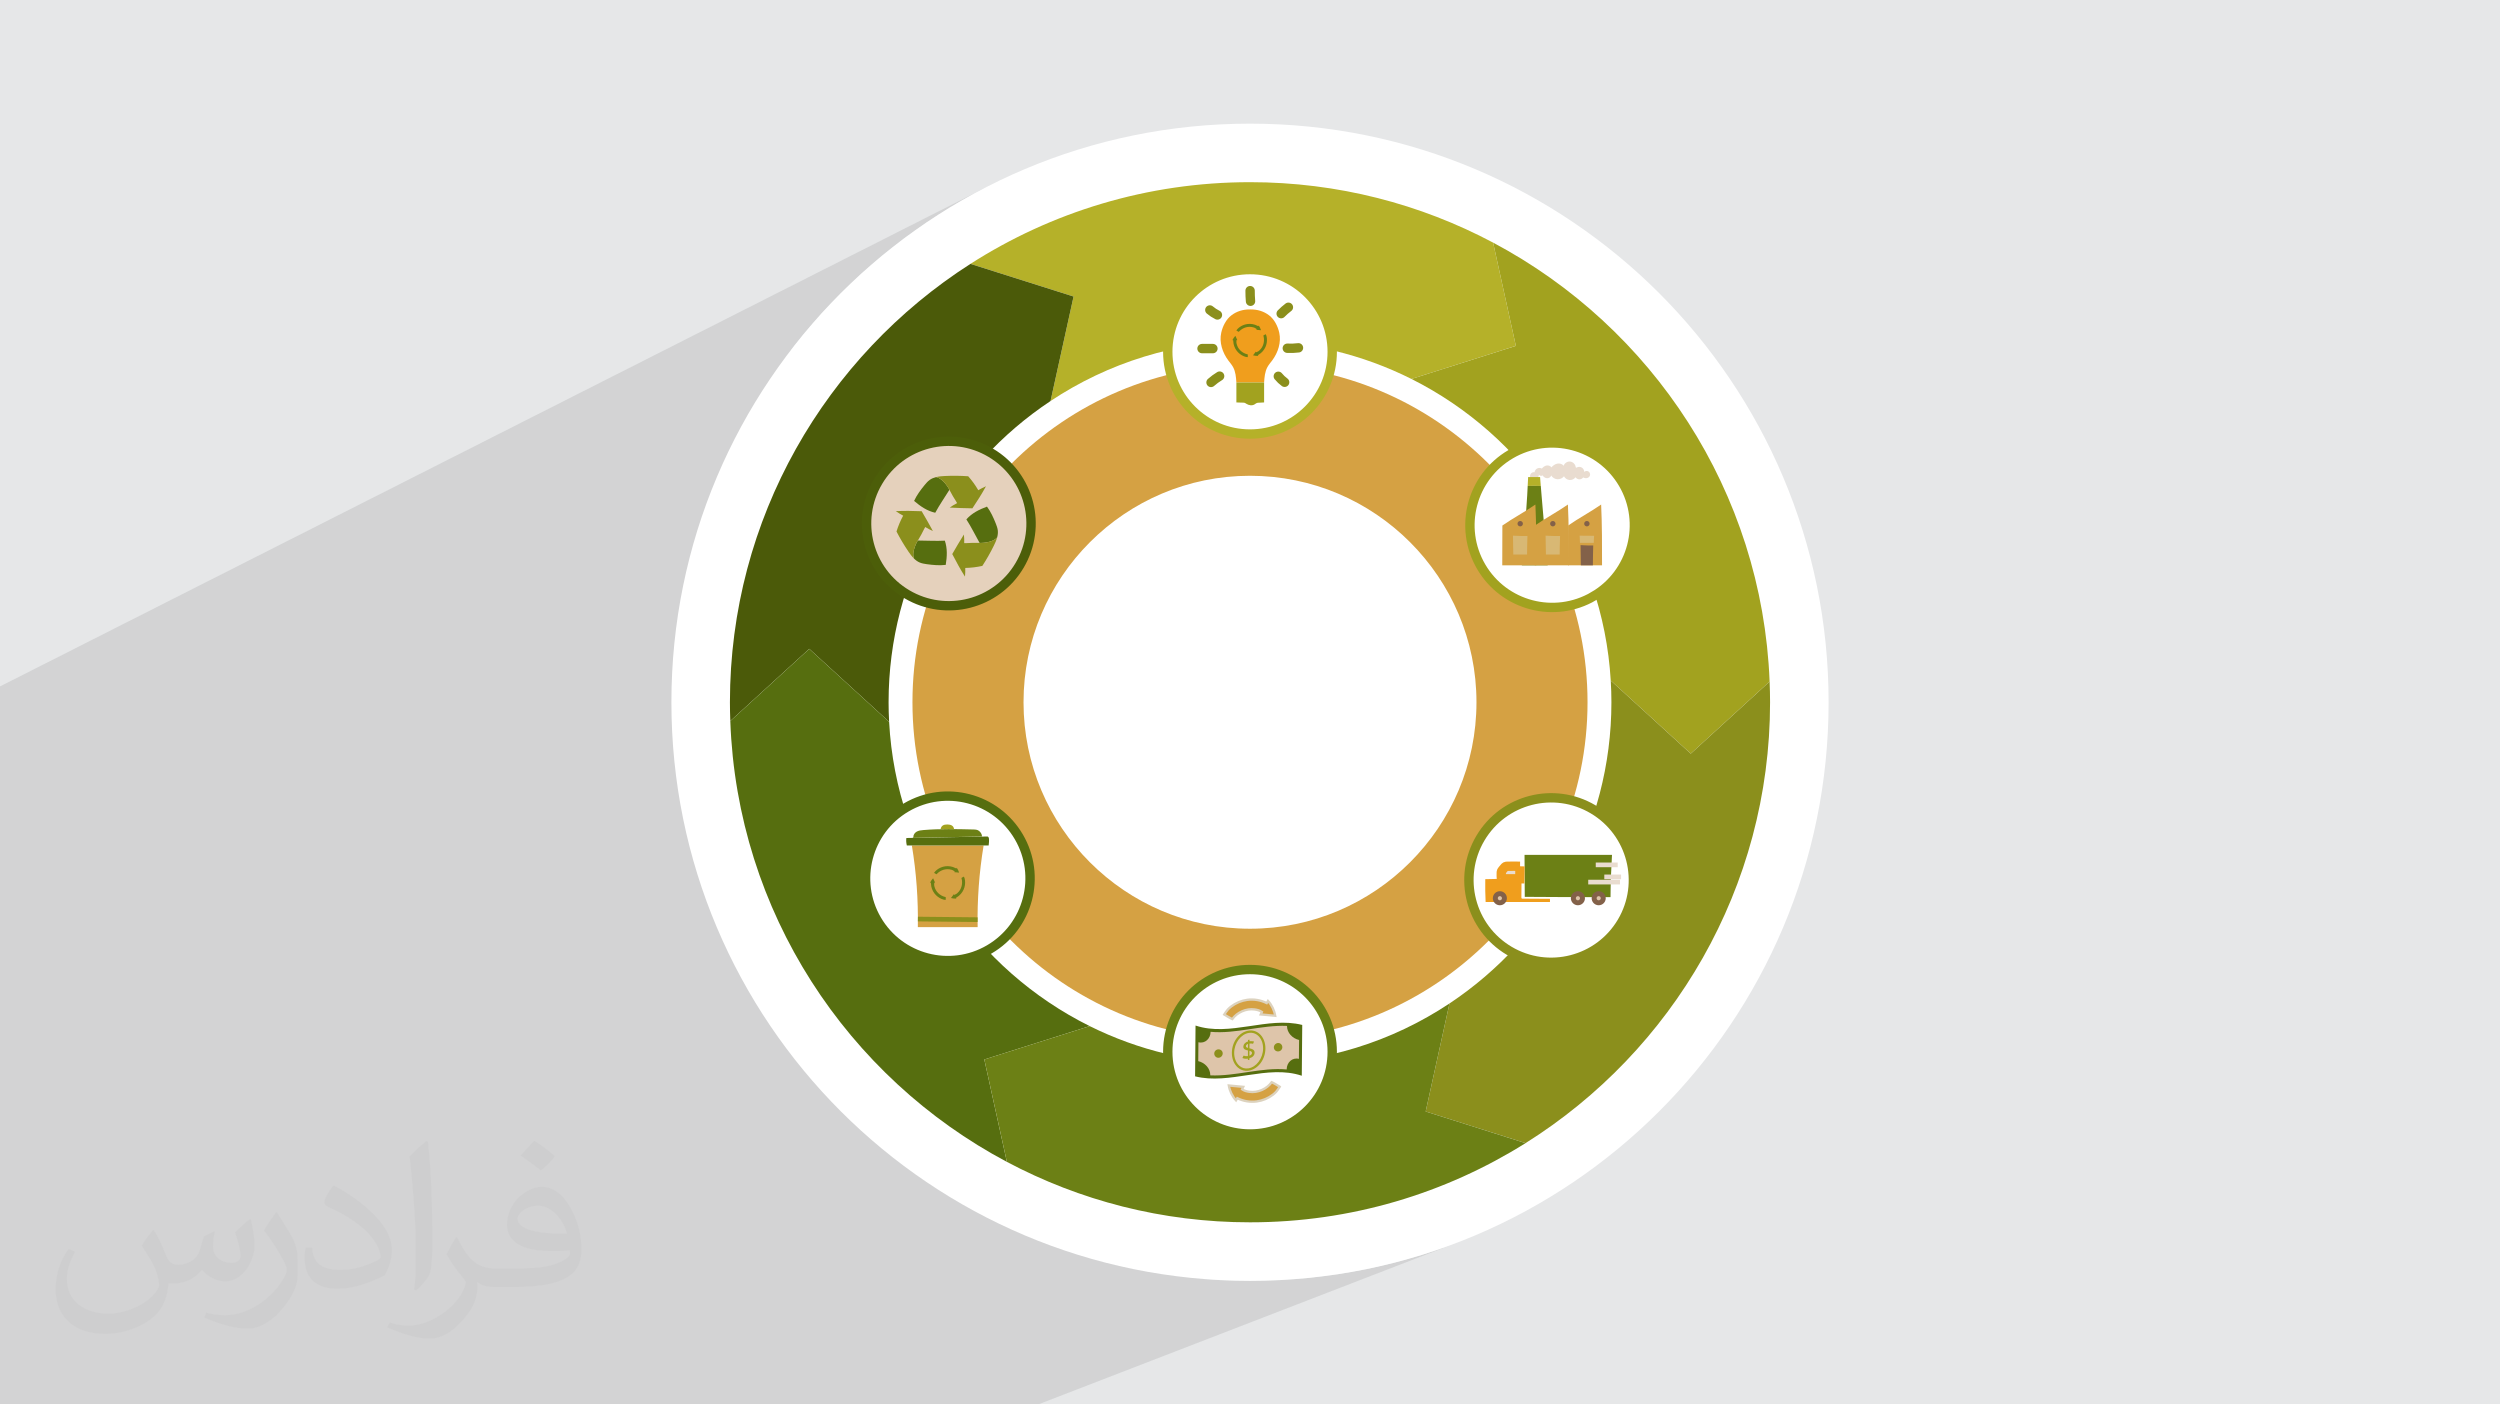 <?xml version="1.0" encoding="UTF-8"?>
<!DOCTYPE svg PUBLIC "-//W3C//DTD SVG 1.1//EN" "http://www.w3.org/Graphics/SVG/1.1/DTD/svg11.dtd">
<!-- Creator: CorelDRAW 2020 (64-Bit) -->
<svg xmlns="http://www.w3.org/2000/svg" xml:space="preserve" width="94.192mm" height="52.917mm" version="1.1" style="shape-rendering:geometricPrecision; text-rendering:geometricPrecision; image-rendering:optimizeQuality; fill-rule:evenodd; clip-rule:evenodd"
viewBox="0 0 9404.92 5283.66"
 xmlns:xlink="http://www.w3.org/1999/xlink"
 xmlns:xodm="http://www.corel.com/coreldraw/odm/2003">
 <defs>
  <style type="text/css">
   <![CDATA[
    .str2 {stroke:#D5A143;stroke-width:8.81;stroke-miterlimit:22.926}
    .str5 {stroke:#DCD2BE;stroke-width:8.81;stroke-miterlimit:22.926}
    .str12 {stroke:#F09E1D;stroke-width:8.81;stroke-miterlimit:22.926}
    .str0 {stroke:#4C5E09;stroke-width:35.23;stroke-miterlimit:22.926}
    .str1 {stroke:#566E0F;stroke-width:35.23;stroke-miterlimit:22.926}
    .str4 {stroke:#6C8015;stroke-width:35.23;stroke-miterlimit:22.926}
    .str7 {stroke:#8B8F1C;stroke-width:35.23;stroke-miterlimit:22.926}
    .str6 {stroke:#A2A21F;stroke-width:35.23;stroke-miterlimit:22.926}
    .str10 {stroke:#B5B129;stroke-width:35.23;stroke-miterlimit:22.926}
    .str8 {stroke:#F09E1D;stroke-width:35.23;stroke-miterlimit:22.926}
    .str3 {stroke:#8B8F1C;stroke-width:17.61;stroke-miterlimit:22.926}
    .str9 {stroke:#E9DCD0;stroke-width:17.61;stroke-miterlimit:22.926}
    .str11 {stroke:#8B8F1C;stroke-width:35.23;stroke-linecap:round;stroke-linejoin:round;stroke-miterlimit:22.926}
    .fil12 {fill:none;fill-rule:nonzero}
    .fil0 {fill:#E6E7E8}
    .fil6 {fill:#4B5A09;fill-rule:nonzero}
    .fil9 {fill:#566E0F;fill-rule:nonzero}
    .fil10 {fill:#6C8015;fill-rule:nonzero}
    .fil15 {fill:#836149;fill-rule:nonzero}
    .fil8 {fill:#8B8F1C;fill-rule:nonzero}
    .fil7 {fill:#A2A21F;fill-rule:nonzero}
    .fil5 {fill:#B5B129;fill-rule:nonzero}
    .fil4 {fill:#D5A143;fill-rule:nonzero}
    .fil16 {fill:#D8B874;fill-rule:nonzero}
    .fil13 {fill:#DEC5AA;fill-rule:nonzero}
    .fil11 {fill:#E5D1BC;fill-rule:nonzero}
    .fil14 {fill:#E9DCD0;fill-rule:nonzero}
    .fil17 {fill:#F09E1D;fill-rule:nonzero}
    .fil3 {fill:white;fill-rule:nonzero}
    .fil2 {fill:#373435;fill-opacity:0.031}
    .fil1 {fill:#2B2A29;fill-opacity:0.102}
   ]]>
  </style>
 </defs>
 <g id="Layer_x0020_1">
  <polygon class="fil0" points="-0,0 9404.92,0 9404.92,5283.66 -0,5283.66 "/>
  <polygon class="fil1" points="-0,4797.4 -0,4793.29 -0,4785.07 -0,4784.25 -0,4767.09 -0,4749.97 -0,4719.67 -0,4717.65 -0,4713.25 -0,4709.34 -0,4703.28 -0,4701.96 -0,4701.61 -0,4701.08 -0,4697.05 -0,4691.1 -0,4687.92 -0,4684.6 -0,4682.73 -0,4682.44 -0,4682.18 -0,4675.24 -0,4669.93 -0,4669.19 -0,4669.11 -0,4654.94 -0,4654.1 -0,4651.36 -0,4645.71 -0,4633.09 -0,4632.25 -0,4627.82 -0,4620.8 -0,4602.22 -0,4601.38 -0,4600.77 -0,4595.56 -0,4588.71 -0,4583.04 -0,4573.49 -0,4572.54 -0,4570.15 -0,4568.38 -0,4554.87 -0,4552.74 -0,4549.21 -0,4536.48 -0,4535.63 -0,4525.17 -0,4505.46 -0,4495.58 -0,4495.32 -0,4489.79 -0,4488.23 -0,4487.66 -0,4478.97 -0,4476 -0,4475.94 -0,4471.32 -0,4470.69 -0,4463.56 -0,4459.08 -0,4456 -0,4455.94 -0,4453.38 -0,4446.41 -0,4446.35 -0,4446.32 -0,4439.18 -0,4437.38 -0,4434.73 -0,4434.11 -0,4424.51 -0,4421.98 -0,4421.68 -0,4421.49 -0,4421.25 -0,4414.71 -0,4413.12 -0,4408.95 -0,4406.09 -0,4404.67 -0,4400.41 -0,4399.89 -0,4398.71 -0,4397.45 -0,4395.1 -0,4392.37 -0,4391.54 -0,4306.36 -0,4304.87 -0,4249.78 -0,4249.77 -0,4181.63 -0,3992.67 -0,3975.91 -0,3963.37 -0,3922.15 -0,3912.12 -0,3904.26 -0,3873.19 -0,3872.51 -0,3870.23 -0,3870.22 -0,3864.51 -0,3844.14 -0,3840.39 -0,3830.51 -0,3802.3 -0,3794.92 -0,3794.91 -0,3791.33 -0,3781.87 -0,3775.79 -0,3769.22 -0,3761.33 -0,3754.27 -0,3752.92 -0,3752.06 -0,3751.75 -0,3751.7 -0,3738.66 -0,3731.97 -0,3728.98 -0,3728.13 -0,3727.98 -0,3726.76 -0,3717.79 -0,3700.66 -0,3696.99 -0,3696.17 -0,3695.08 -0,3680.3 -0,3673.78 -0,3668.88 -0,3665.72 -0,3652.46 -0,3651.38 -0,3649.64 -0,3639.6 -0,3634.81 -0,3634.6 -0,3618.37 -0,3614.06 -0,3611.2 -0,3608.11 -0,3607.14 -0,3603.82 -0,3603.72 -0,3600.23 -0,3599.34 -0,3599.26 -0,3598.71 -0,3594 -0,3591.44 -0,3586.53 -0,3584.96 -0,3583.06 -0,3578.82 -0,3578.55 -0,3574.92 -0,3574.72 -0,3573.15 -0,3564.65 -0,3554.36 -0,3554.28 -0,3547.51 -0,3545.72 -0,3537 -0,3536.34 -0,3534.48 -0,3533.46 -0,3531.97 -0,3531.24 -0,3523.91 -0,3518.4 -0,3516.44 -0,3508.89 -0,3507.98 -0,3505.72 -0,3505.44 -0,3501.48 -0,3497.34 -0,3494.98 -0,3494.67 -0,3494.26 -0,3493.6 -0,3493.04 -0,3492.61 -0,3491.68 -0,3490.81 -0,3489.24 -0,3487.08 -0,3486.64 -0,3485.71 -0,3484.84 -0,3484.62 -0,3484.05 -0,3480.71 -0,3477.35 -0,3471.45 -0,3470.77 -0,3468.93 -0,3467.48 -0,3431.01 -0,3418.34 -0,3415.22 -0,3415.21 -0,3406.3 -0,3404.39 -0,3402.58 -0,3396.81 -0,3368.5 -0,3367.94 -0,3353.96 -0,3298.42 -0,3268.05 -0,3100.19 -0,3008.4 -0,2816.18 -0,2805.08 -0,2582.26 3758.78,679.81 3664.92,727.88 3573.77,780.29 3485.46,836.9 3400.12,897.59 3317.89,962.21 3238.92,1030.62 3163.32,1102.69 3091.24,1178.29 3022.83,1257.27 2974.92,1318.23 3827.52,892.11 3858.06,877.1 3888.9,862.61 3920.03,848.66 3951.44,835.23 3983.12,822.33 4015.08,809.97 4047.3,798.16 4079.78,786.91 4112.52,776.21 4145.5,766.08 4178.73,756.51 4212.2,747.53 4245.9,739.12 4279.83,731.3 4313.97,724.07 4348.33,717.44 4382.89,711.42 4417.66,706.01 4452.63,701.21 4487.8,697.03 4523.13,693.48 4558.66,690.56 4594.36,688.28 4630.23,686.65 4666.27,685.66 4702.45,685.33 4733.35,685.57 4764.14,686.29 4794.8,687.49 4825.34,689.16 4855.77,691.29 4886.06,693.89 4916.22,696.94 4946.24,700.47 4976.14,704.43 5005.87,708.86 5035.48,713.73 5064.92,719.03 5094.22,724.78 5123.35,730.97 5152.33,737.59 5181.15,744.63 5209.79,752.1 5238.27,760 5266.57,768.31 5294.69,777.03 5322.63,786.17 5350.39,795.71 5377.96,805.66 5405.34,816 5432.53,826.74 5459.5,837.87 5486.28,849.39 5512.86,861.31 5539.22,873.6 5565.37,886.26 5591.32,899.31 5617.03,912.72 5672.51,943.35 5726.88,975.7 5780.11,1009.74 5832.15,1045.44 5882.97,1082.74 5932.53,1121.63 5980.8,1162.05 6027.72,1203.98 6073.29,1247.36 6117.44,1292.17 6160.14,1338.38 6201.36,1385.94 6241.07,1434.82 6279.21,1484.97 6315.77,1536.36 6350.69,1588.96 6383.95,1642.72 6415.49,1697.62 6445.29,1753.62 6473.32,1810.66 6499.53,1868.72 6523.88,1927.76 6546.35,1987.75 6566.88,2048.64 6585.45,2110.4 6602.01,2173 6616.53,2236.39 6628.98,2300.55 6639.32,2365.41 6647.5,2430.97 6653.49,2497.17 6657.25,2563.98 6657.23,2564 6657.25,2563.99 6657.62,2573.68 6657.94,2583.38 6658.23,2593.09 6658.48,2602.82 6658.67,2612.55 6658.82,2622.3 6658.91,2632.06 6658.94,2641.83 6657.87,2707.05 6654.68,2771.74 6649.39,2835.87 6642.05,2899.41 6632.7,2962.32 6621.35,3024.55 6608.05,3086.1 6592.83,3146.92 6575.72,3206.97 6556.76,3266.24 6535.98,3324.66 6513.43,3382.23 6489.11,3438.89 6463.08,3494.63 6435.36,3549.4 6405.99,3603.18 6375,3655.92 6342.43,3707.6 6308.31,3758.17 6272.67,3807.62 6235.56,3855.89 6196.99,3902.98 6157,3948.82 6115.63,3993.4 6072.92,4036.69 6028.89,4078.64 5983.58,4119.21 5937.02,4158.39 5889.25,4196.14 5840.3,4232.41 5790.2,4267.19 5738.99,4300.43 5710.63,4317.88 5681.97,4334.86 5652.99,4351.36 5623.71,4367.39 5594.13,4382.92 5564.26,4397.96 5534.09,4412.51 5503.66,4426.55 5472.93,4440.09 5441.94,4453.1 5410.69,4465.6 4529.81,4811.06 4590.45,4815.66 4702.46,4818.5 4814.47,4815.66 4925.01,4807.26 5033.95,4793.41 5141.14,4774.27 5246.45,4749.97 5349.73,4720.63 5450.87,4686.42 3904.98,5283.66 3510.61,5283.66 3324.72,5283.66 3237.54,5283.66 2605.39,5283.66 2240.85,5283.66 1936.35,5283.66 1926.53,5283.66 1925.1,5283.66 1911.06,5283.66 1880.86,5283.66 1863.4,5283.66 1846.02,5283.66 1844.47,5283.66 1830.41,5283.66 1826.89,5283.66 1820.13,5283.66 1817.95,5283.66 1813.88,5283.66 1771.44,5283.66 1765.3,5283.66 1762.27,5283.66 1757.5,5283.66 1754.49,5283.66 1710.01,5283.66 1693.08,5283.66 1692.39,5283.66 1639.97,5283.66 1635.93,5283.66 1624.76,5283.66 1618.62,5283.66 1615.25,5283.66 1610.14,5283.66 1581.16,5283.66 1578.1,5283.66 1572.03,5283.66 1566.8,5283.66 1562.41,5283.66 1554.52,5283.66 1546.5,5283.66 1542.05,5283.66 1540.73,5283.66 1534.41,5283.66 1533.76,5283.66 1529.05,5283.66 1528.79,5283.66 1512.19,5283.66 1512.18,5283.66 1510.62,5283.66 1510.43,5283.66 1504.73,5283.66 1504.24,5283.66 1502.99,5283.66 1502.25,5283.66 1497.38,5283.66 1490.99,5283.66 1486.32,5283.66 1472.01,5283.66 1471.08,5283.66 1462.43,5283.66 1460.22,5283.66 1457.75,5283.66 1450.16,5283.66 1441.95,5283.66 1435.04,5283.66 1431.49,5283.66 1431.26,5283.66 1426.85,5283.66 1424.9,5283.66 1424.52,5283.66 1420.07,5283.66 1418.95,5283.66 1411.03,5283.66 1410.18,5283.66 1409.26,5283.66 1408.03,5283.66 1407.67,5283.66 1406.4,5283.66 1401.47,5283.66 1400.57,5283.66 1395.9,5283.66 1392.92,5283.66 1390.9,5283.66 1388.25,5283.66 1387.95,5283.66 1387.37,5283.66 1383.87,5283.66 1382.51,5283.66 1380.54,5283.66 1378.44,5283.66 1377.21,5283.66 1375.12,5283.66 1351.85,5283.66 1349.53,5283.66 1348.98,5283.66 1341.51,5283.66 1339.15,5283.66 1338.26,5283.66 1316.28,5283.66 1314.52,5283.66 1313.14,5283.66 1307.8,5283.66 1303.26,5283.66 1295.28,5283.66 1269.86,5283.66 1268.23,5283.66 1267.9,5283.66 1247.49,5283.66 1240.14,5283.66 1235.82,5283.66 1223.37,5283.66 1206.95,5283.66 1195.81,5283.66 1190.63,5283.66 1178.69,5283.66 1147.82,5283.66 1145.35,5283.66 1142.62,5283.66 1134.08,5283.66 1131.85,5283.66 1127.13,5283.66 1122.98,5283.66 1120.67,5283.66 1117.46,5283.66 1088.72,5283.66 1087.32,5283.66 1082.66,5283.66 1074.98,5283.66 1063.66,5283.66 1053.93,5283.66 1053.11,5283.66 1052.56,5283.66 1047.09,5283.66 1040.76,5283.66 1040.7,5283.66 1030.64,5283.66 1009.52,5283.66 981.69,5283.66 920.51,5283.66 917.78,5283.66 883.09,5283.66 873.82,5283.66 871.9,5283.66 869.36,5283.66 860.08,5283.66 854.67,5283.66 841.4,5283.66 840.33,5283.66 837.41,5283.66 837.36,5283.66 808.04,5283.66 803.44,5283.66 746.99,5283.66 715.77,5283.66 630.5,5283.66 625.51,5283.66 565.09,5283.66 565.08,5283.66 531.18,5283.66 476.47,5283.66 429.52,5283.66 395.97,5283.66 272.58,5283.66 272.55,5283.66 -0,5283.66 -0,5216.89 -0,5182.27 -0,5179.32 -0,5087.32 -0,5061.69 -0,4970.53 -0,4964 -0,4958.86 -0,4952.7 -0,4947.29 -0,4946.39 -0,4941.59 -0,4940.29 -0,4938.21 -0,4935.25 -0,4933.98 -0,4932.7 -0,4911.39 -0,4911.37 -0,4908.64 -0,4902.54 -0,4891.54 -0,4891.34 -0,4889.9 -0,4886.46 -0,4880.46 -0,4877.85 -0,4875.98 -0,4867.92 -0,4865.83 -0,4865.75 -0,4862.18 -0,4851.48 -0,4850.95 -0,4849.48 -0,4847.87 -0,4846.45 -0,4844.46 -0,4835.61 -0,4829.2 -0,4827.07 -0,4826.32 -0,4825.75 -0,4824.36 -0,4818.16 -0,4801.92 "/>
  <path class="fil2" d="M578.49 4627.69c17.95,27.21 29.6,53.36 40.96,82.43 8.45,16.91 12.93,48.09 52.57,48.09 11.61,0 28.28,-3.42 43.06,-11.61 16.63,-8.73 29.32,-21.94 35.94,-42l15.85 -53.36 38.57 -19.02 2.64 2.64c-5.27,20.09 -6.59,39.36 -6.59,54.43 0,44.63 38.57,61.56 69.22,61.56 17.95,0 34.09,-8.73 34.09,-25.11 0,-21.13 -8.98,-57.06 -20.62,-89.29 17.95,-17.95 35.94,-35.94 56.53,-50.47l3.17 1.6c8.98,38.04 14,75.56 14,100.66 0,24.57 -10.83,51.79 -19.81,69.49 -18.49,34.87 -51.25,62.62 -90.87,62.62 -30.1,0 -63.65,-15.07 -86.66,-43.06l-1.32 0c-21.66,26.96 -55.22,51.25 -108.86,51.25l-16.63 0c-2.64,35.41 -10.29,60.49 -21.94,82.95 -31.95,62.34 -126.81,106.47 -216.1,106.47 -124.17,0 -186.51,-71.59 -186.51,-166.96 0,-58.91 19.27,-113.6 48.88,-152.42l24.29 10.04c-18.49,35.41 -30.91,68.68 -30.91,101.45 0,89.29 72.66,131.83 156.4,131.83 77.68,0 173.83,-49.41 191.28,-106.72 -6.59,-62.62 -30.1,-91.93 -66.04,-148.99 10.83,-19.02 24.83,-38.04 42.28,-58.38l3.17 0 0 0 0 0 -0.02 -0.09zm1432.13 -336.04c26.15,16.39 51.79,35.66 76.87,57.85 -14,19.81 -31.45,37.79 -53.11,53.64 -25.11,-20.34 -50.19,-37.79 -75.84,-56.27 17.42,-19.55 34.62,-38.29 52.04,-55.22l0 0 0 0 0 0 0 0 0 0 0.03 0zm13.47 244.11c-42.28,0 -76.87,27.75 -76.87,48.34 0,44.13 84.53,57.85 185.72,57.31 -12.68,-51.79 -57.06,-105.68 -108.86,-105.68l0.01 0.03zm-94.86 236.19c54.96,0 103.04,-1.6 139.74,-10.83 40.96,-10.29 75.56,-30.91 75.56,-45.17 0,-3.7 0,-8.19 -1.32,-11.89 -22.98,2.11 -49.41,2.11 -72.38,2.11 -74.49,0 -131.55,-16.91 -154.02,-58.66 -5.55,-11.61 -9.51,-24.57 -9.51,-39.36 0,-40.43 17.42,-79.79 48.09,-107 25.61,-22.45 53.89,-36.44 82.67,-36.44 52.04,0 93.51,41.75 122.57,107.54 15.85,35.94 26.68,77.4 26.68,129.72 0,34.87 -9.51,64.19 -31.17,85.85 -40.43,39.11 -114.92,53.89 -229.04,53.89l-51.79 0 0 0 -13.47 0c-28.28,0 -48.62,-5.02 -64.72,-17.42l-2.64 0c0.79,6.59 1.32,12.93 1.32,19.02 0,25.61 -8.45,58.38 -25.61,84.53 -50.72,75.3 -105.68,108.04 -153.24,108.04 -48.09,0 -107,-18.49 -160.11,-42.54l9.51 -18.49c17.17,7.13 40.96,11.89 73.7,11.89 85.85,0 198.66,-82.43 212.66,-163 -3.17,-6.59 -8.98,-15.32 -17.17,-24.57 -25.11,-29.85 -40.96,-54.68 -55.75,-80.83 12.68,-25.11 24.29,-45.17 35.13,-63.4l4.49 -0.53c36.72,74.77 69.99,117.55 144.23,117.55l11.61 0 0 0 53.89 0 0 0 0 0 0 0 0 0 0 0 0.09 0.01zm-371.98 79c6.34,-34.34 6.87,-72.91 6.87,-108.86l0 -53.36c0,-99.6 -12.68,-244.36 -22.98,-338.68 17.95,-19.27 43.06,-42 62.87,-57.31l5.81 1.6c13.47,118.62 16.63,256 16.63,383.06 0,33.3 -1.32,65.79 -4.49,89.55 -1.85,30.1 -19.27,52.83 -56.53,87.7l-8.19 -3.7zm-382.8 -157.19c1.85,46.77 24.83,83.49 105.15,83.49 49.93,0 92.19,-12.93 138.96,-35.13 8.45,-3.7 12.93,-8.73 12.93,-12.93 0,-29.32 -22.45,-68.15 -60.23,-103.55 -36.72,-33.3 -85.34,-62.62 -130.76,-82.18 -15.6,-6.59 -20.62,-13.47 -20.62,-20.09 0,-13.47 17.95,-41.75 32.77,-62.09l5.02 -0.53c52.04,27.21 110.17,67.64 153.24,112.53 39.11,41.47 63.4,83.49 63.4,129.19 0,33.81 -10.29,65.51 -26.96,95.11 -57.06,28.79 -117.83,50.72 -178.06,50.72 -73.17,0 -123.1,-34.34 -123.1,-114.92 0,-8.73 0,-22.19 3.17,-39.64l25.11 0 0 0 0 0 0 0 0 0 0 0 -0.02 0zm-132.37 -132.9l45.45 73.45c16.63,27.21 32.23,56.81 32.23,103.55l0 59.7c0,48.34 -30.91,100.13 -80.83,151.38 -39.11,34.62 -73.7,49.41 -105.68,49.41 -47.55,0 -101.98,-14.79 -164.85,-41.75l7.13 -18.49c19.81,5.27 42.79,9.77 71.06,9.77 90.36,-0.53 182.8,-66.57 225.08,-147.15 5.02,-9.26 6.87,-17.95 6.87,-24.04 0,-9.26 -5.02,-19.55 -8.98,-28.79 -22.98,-43.31 -48.62,-82.95 -76.87,-119.68 14.79,-23.25 29.6,-45.7 45.7,-67.9l3.7 0.53 0 0 0 0 0 0 0 0 0 0 -0.02 0.01z"/>
  <g id="_2519393964128">
   <path class="fil3" d="M6879.13 2641.83c0,-1202.14 -974.52,-2176.66 -2176.66,-2176.66 -1202.15,0 -2176.67,974.52 -2176.67,2176.66 0,1202.14 974.52,2176.66 2176.67,2176.66 1202.14,0 2176.66,-974.52 2176.66,-2176.66z"/>
   <path class="fil4" d="M4702.45 1789.83c-469.8,0 -852,382.2 -852,852 0,469.79 382.2,852 852,852 469.78,0 852,-382.21 852,-852 0,-469.8 -382.22,-852 -852,-852zm0 2121.79c-700.17,0 -1269.8,-569.62 -1269.8,-1269.79 0,-700.17 569.63,-1269.8 1269.8,-1269.8 700.17,0 1269.79,569.63 1269.79,1269.8 0,700.17 -569.62,1269.79 -1269.79,1269.79z"/>
   <path class="fil5" d="M3952.13 1508.57c215.18,-142.94 473.18,-226.38 750.32,-226.38 218.13,0 424.38,51.71 607.26,143.41l392.92 -124.44 -85.6 -388.44c-273.11,-145.04 -584.39,-227.39 -914.58,-227.39 -386.83,0 -747.78,112.87 -1051.7,307.36l387.98 122.87 -86.61 393.01 0 -0.01z"/>
   <path class="fil6" d="M3344.83 2715.54c-1.31,-24.41 -2.02,-48.99 -2.02,-73.71 0,-472.55 242.38,-889.51 609.31,-1133.26l86.62 -393.02 -387.98 -122.85c-543.68,347.92 -904.8,957.13 -904.8,1649.12 0,23.62 0.58,47.13 1.41,70.56l297.02 -271.47 300.45 274.61 0 0.01z"/>
   <path class="fil7" d="M5309.71 1425.59c422.68,211.91 720.25,637.7 749.84,1134.54l300.96 275.07 296.73 -271.23c-28.16,-715.76 -442.6,-1333.87 -1040.23,-1651.26l85.6 388.44 -392.92 124.43z"/>
   <path class="fil8" d="M6360.51 2835.21l-300.94 -275.08c1.61,27.05 2.53,54.27 2.53,81.71 0,472.51 -242.35,889.43 -609.21,1133.19l-89.56 406.43 375.67 118.97c552.06,-346.26 919.95,-960.23 919.95,-1658.6 0,-26.08 -0.67,-52.01 -1.69,-77.84l-296.74 271.22z"/>
   <path class="fil9" d="M4099.38 3860.16c-427.18,-212.31 -727.61,-642.71 -754.56,-1144.63l-300.44 -274.6 -297.02 271.48c25.62,718.82 440.82,1340.04 1040.45,1658.52l-84.89 -385.22 396.45 -125.55z"/>
   <path class="fil10" d="M5452.88 3775.02c-215.21,142.98 -473.25,226.44 -750.43,226.44 -216.46,0 -421.22,-50.92 -603.07,-141.31l-396.45 125.55 84.89 385.21c273.12,145.06 584.42,227.41 914.63,227.41 380.43,0 735.8,-109.26 1036.54,-297.89l-375.67 -118.97 89.56 -406.43z"/>
   <path class="fil11" d="M3411.9 2235.64c147.02,87.03 336.75,38.39 423.78,-108.63 87.03,-147.03 38.39,-336.76 -108.63,-423.79 -147.02,-87.03 -336.76,-38.39 -423.79,108.63 -87.03,147.03 -38.39,336.76 108.64,423.79z"/>
   <path class="fil12 str0" d="M3411.9 2235.64c147.02,87.03 336.75,38.39 423.78,-108.63 87.03,-147.03 38.39,-336.76 -108.63,-423.79 -147.02,-87.03 -336.76,-38.39 -423.79,108.63 -87.03,147.03 -38.39,336.76 108.64,423.79z"/>
   <path class="fil9" d="M3521.68 1794.81c-8.65,2.15 -16.89,5.39 -24.15,10.58 -7.42,5.32 -13.43,12.35 -19.22,19.42 -15.17,18.47 -29.55,37.86 -39.52,59.58 23.95,20.5 48.8,37.69 79.55,44.58 16.15,-30.05 35.49,-57.41 53.39,-86.46 0,0 -20.67,-41.34 -50.04,-47.71z"/>
   <path class="fil8" d="M3680.24 1844.13c-10.89,-18.77 -23.47,-36.18 -37.83,-52.46 -29.13,-2.05 -58.39,-2.39 -87.57,-1.01 -11.07,0.53 -22.44,1.49 -33.16,4.15 29.39,6.37 50.04,47.71 50.04,47.71 0.83,1.64 1.67,3.27 2.51,4.9 6.59,12.67 13.78,25.03 21.55,37.03 1.91,2.93 3.2,5.9 4.79,8.32 -8.99,4.27 -19.63,11.09 -27.84,16.74 29.22,1.37 56.21,2.51 85.47,2.79 17.8,-26.88 35.77,-54.62 51.04,-83 -9.9,4.64 -19.75,9.02 -29.01,14.83z"/>
   <path class="fil9" d="M3751.26 2021.73c2.31,-8.61 3.46,-17.39 2.44,-26.25 -1.07,-9.09 -4.3,-17.73 -7.68,-26.22 -8.82,-22.23 -18.81,-44.2 -33,-63.43 -29.53,11.02 -56.59,24.44 -77.53,48.01 18.48,28.69 33.05,58.85 49.8,88.58 0,0 46.17,1.95 65.97,-20.68z"/>
   <path class="fil8" d="M3631.33 2136.58c21.71,-0.44 43,-3.03 64.21,-7.69 15.9,-24.5 30.36,-49.93 43.28,-76.13 4.9,-9.94 9.57,-20.35 12.43,-31.02 -19.8,22.62 -65.97,20.67 -65.97,20.67 -1.84,-0.06 -3.67,-0.12 -5.51,-0.17 -14.28,-0.37 -28.58,-0.06 -42.83,0.92 -3.49,0.24 -6.72,-0.06 -9.6,0.17 0.61,-9.94 -0.21,-22.55 -1.18,-32.47 -15.36,24.9 -29.43,47.98 -43.82,73.44 14.9,28.59 30.45,57.73 47.9,84.84 0.73,-10.9 1.68,-21.64 1.08,-32.55z"/>
   <path class="fil9" d="M3438.16 2100.99c6.34,6.26 13.39,11.6 21.63,15.1 8.4,3.56 17.53,5.03 26.58,6.3 23.67,3.31 47.72,5.48 71.45,2.68 5.01,-31.11 6.74,-61.28 -3.4,-91.13 -34.06,1.88 -67.49,-0.38 -101.61,-0.51 0,0 -24.51,39.16 -14.65,67.57z"/>
   <path class="fil8" d="M3397.65 1939.95c-10.34,19.07 -18.64,38.88 -25.06,59.61 13.42,25.95 28.39,51.09 44.76,75.28 6.22,9.18 12.95,18.38 20.82,26.15 -9.87,-28.41 14.66,-67.58 14.66,-67.58 0.96,-1.55 1.92,-3.13 2.88,-4.69 7.38,-12.23 14.18,-24.81 20.37,-37.68 1.52,-3.15 3.39,-5.81 4.6,-8.42 8.34,5.44 19.71,10.96 28.8,15.03 -14.05,-25.65 -27.15,-49.3 -42.15,-74.41 -32.21,-1.18 -65.25,-2.07 -97.43,-0.32 9.13,6.02 17.98,12.15 27.76,17.03z"/>
   <path class="fil11" d="M3721.8 3571.44c147.52,-86.21 197.21,-275.66 111.02,-423.17 -86.2,-147.51 -275.65,-197.21 -423.17,-111.01 -147.51,86.2 -197.21,275.65 -111.01,423.16 86.2,147.52 275.66,197.22 423.16,111.02z"/>
   <path class="fil3 str1" d="M3721.8 3571.44c147.52,-86.21 197.21,-275.66 111.02,-423.17 -86.2,-147.51 -275.65,-197.21 -423.17,-111.01 -147.51,86.2 -197.21,275.65 -111.01,423.16 86.2,147.52 275.66,197.22 423.16,111.02z"/>
   <path class="fil4" d="M3700.3 3180.7c-16.81,101.57 -24.34,204.49 -22.43,307.25l-225.05 0c1.92,-102.76 -5.59,-205.69 -22.42,-307.25l269.89 0z"/>
   <path class="fil9" d="M3720.25 3153.93c1.07,9.26 0.21,17.55 -0.99,26.79l-307.8 0c-2.11,-9.41 -3.26,-18.67 -1.74,-28.2 101.61,-1.58 203.31,-4.05 304.92,-5.64 2.89,-0.05 5.26,4.17 5.61,7.05z"/>
   <path class="fil10" d="M3436.29 3148.87c-0.81,-8.53 5.25,-16.52 12.79,-20.58 7.54,-4.05 16.32,-4.97 24.84,-5.68 62.33,-5.21 124.99,-3.68 187.51,-2.16 4.29,0.1 8.62,0.21 12.79,1.2 10.72,2.53 20.3,14.21 19.92,25.21l-260.54 5.25 2.69 -3.25z"/>
   <path class="fil7" d="M3589.23 3119.09c-26.52,-0.38 -50.7,-0.09 -50.7,-0.09 2.37,-13.12 12.02,-17.6 25.35,-17.38 13.32,0.21 23.41,4.28 25.35,17.47z"/>
   <path class="fil10" d="M3561.92 3390.12c-3.62,-0.25 -9.15,-0.58 -12.69,-1.37 -3,-0.68 -5.9,-1.69 -8.74,-2.89 -11.26,-4.76 -21.25,-12.5 -28.66,-22.24 -8.44,-11.08 -13.28,-24.67 -14.08,-38.57 -1.15,-0.04 -4.05,-0.06 -5.21,-0.09 3.61,-11.01 10.45,-20.96 19.47,-28.26 4.05,9.18 8.14,18.42 12.32,27.54 -1.88,0.15 -3.74,0.29 -5.62,0.43 -0.47,5.62 0.86,10.37 2.92,15.62 6.54,16.77 23.53,28.8 40.29,30.61 0.66,6.68 0.12,12.51 0,19.21z"/>
   <path class="fil12 str2" d="M3561.92 3390.12c-3.62,-0.25 -9.15,-0.58 -12.69,-1.37 -3,-0.68 -5.9,-1.69 -8.74,-2.89 -11.26,-4.76 -21.25,-12.5 -28.66,-22.24 -8.44,-11.08 -13.28,-24.67 -14.08,-38.57 -1.15,-0.04 -4.05,-0.06 -5.21,-0.09 3.61,-11.01 10.45,-20.96 19.47,-28.26 4.05,9.18 8.14,18.42 12.32,27.54 -1.88,0.15 -3.74,0.29 -5.62,0.43 -0.47,5.62 0.86,10.37 2.92,15.62 6.54,16.77 23.53,28.8 40.29,30.61 0.66,6.68 0.12,12.51 0,19.21z"/>
   <path class="fil10" d="M3628.27 3291.73c1.53,3.3 3.89,8.31 4.9,11.79 0.85,2.95 1.36,5.99 1.68,9.04 1.25,12.17 -0.74,24.64 -5.71,35.83 -5.65,12.73 -15.24,23.52 -27.04,30.91 0.53,1.02 1.9,3.57 2.43,4.6 -11.39,2.13 -23.4,0.91 -34.13,-3.45 6.1,-7.98 12.22,-16.02 18.21,-24.07 1.02,1.57 2.05,3.15 3.09,4.72 5.14,-2.29 8.67,-5.74 12.29,-10.05 11.54,-13.82 13.91,-34.5 7.44,-50.06 5.53,-3.78 10.9,-6.12 16.84,-9.25z"/>
   <path class="fil12 str2" d="M3628.27 3291.73c1.53,3.3 3.89,8.31 4.9,11.79 0.85,2.95 1.36,5.99 1.68,9.04 1.25,12.17 -0.74,24.64 -5.71,35.83 -5.65,12.73 -15.24,23.52 -27.04,30.91 0.53,1.02 1.9,3.57 2.43,4.6 -11.39,2.13 -23.4,0.91 -34.13,-3.45 6.1,-7.98 12.22,-16.02 18.21,-24.07 1.02,1.57 2.05,3.15 3.09,4.72 5.14,-2.29 8.67,-5.74 12.29,-10.05 11.54,-13.82 13.91,-34.5 7.44,-50.06 5.53,-3.78 10.9,-6.12 16.84,-9.25z"/>
   <path class="fil10" d="M3507.79 3285.1c2,-3.03 5,-7.67 7.45,-10.35 2.07,-2.28 4.37,-4.3 6.81,-6.17 9.7,-7.46 21.37,-12.33 33.48,-13.98 13.8,-1.89 28.01,0.61 40.51,6.78 0.59,-1 2.05,-3.51 2.64,-4.49 7.81,8.58 13.08,19.42 15,30.87 -9.99,-1.01 -20.04,-2.01 -30.05,-2.87 0.81,-1.7 1.6,-3.39 2.41,-5.09 -4.65,-3.19 -9.45,-4.37 -15.02,-5.17 -17.83,-2.59 -36.66,6.27 -46.51,19.96 -6.12,-2.73 -10.93,-6.06 -16.7,-9.49z"/>
   <path class="fil12 str2" d="M3507.79 3285.1c2,-3.03 5,-7.67 7.45,-10.35 2.07,-2.28 4.37,-4.3 6.81,-6.17 9.7,-7.46 21.37,-12.33 33.48,-13.98 13.8,-1.89 28.01,0.61 40.51,6.78 0.59,-1 2.05,-3.51 2.64,-4.49 7.81,8.58 13.08,19.42 15,30.87 -9.99,-1.01 -20.04,-2.01 -30.05,-2.87 0.81,-1.7 1.6,-3.39 2.41,-5.09 -4.65,-3.19 -9.45,-4.37 -15.02,-5.17 -17.83,-2.59 -36.66,6.27 -46.51,19.96 -6.12,-2.73 -10.93,-6.06 -16.7,-9.49z"/>
   <line class="fil12 str3" x1="3453.12" y1="3457.44" x2="3677.59" y2= "3459.76" />
   <path class="fil11" d="M5011.79 3956.68c0,-170.85 -138.49,-309.35 -309.34,-309.35 -170.85,0 -309.35,138.5 -309.35,309.35 0,170.85 138.5,309.34 309.35,309.34 170.85,0 309.34,-138.49 309.34,-309.34z"/>
   <path class="fil3 str4" d="M5011.79 3956.68c0,-170.85 -138.49,-309.35 -309.34,-309.35 -170.85,0 -309.35,138.5 -309.35,309.35 0,170.85 138.5,309.34 309.35,309.34 170.85,0 309.34,-138.49 309.34,-309.34z"/>
   <path class="fil9" d="M4897.28 4046.87c-129.37,-43.35 -271,35.41 -401.4,2.22 0.56,-63.46 1.13,-127.14 1.71,-191.05 129.39,43.35 271.01,-35.42 401.41,-2.22 -0.55,63.46 -1.13,127.14 -1.72,191.05z"/>
   <path class="fil13" d="M4508.39 3920.92c-0.2,23.71 -0.41,47.39 -0.61,71.03 24.97,5.84 45.45,27.2 45.27,52.9 0,0.2 -0.02,0.39 -0.03,0.6 94.65,4.39 193.28,-31.05 287.47,-22.22 0,-0.2 -0.03,-0.41 -0.03,-0.61 0.17,-25.62 21.01,-45.57 45.99,-39.27 0.2,-23.7 0.41,-47.38 0.6,-71.01 -25.04,-5.76 -45.6,-27.15 -45.42,-52.89 -94.64,-4.35 -193.25,31.08 -287.41,22.2 -0.17,25.58 -20.91,45.48 -45.83,39.27z"/>
   <path class="fil8" d="M4599.8 3962.95c0.06,-8.74 -7.07,-15.44 -15.86,-15.35 -8.8,0.1 -15.94,6.98 -16.01,15.78 -0.06,8.81 7,16.13 15.8,15.96 8.81,-0.17 16.01,-7.68 16.07,-16.39z"/>
   <path class="fil8" d="M4824.11 3939.57c0.05,-8.8 -7,-16.06 -15.81,-15.82 -8.81,0.23 -16.03,7.77 -16.08,16.49 -0.05,8.73 7.07,15.38 15.88,15.22 8.8,-0.16 15.95,-7.09 16.01,-15.89z"/>
   <path class="fil7" d="M4709.32 3885.44c-3.55,-0.35 -7.21,-0.25 -10.94,0.33 -30.35,4.65 -55.22,38.22 -55.41,74.84 -0.13,20.23 7.03,38.04 19.61,48.89 9.59,8.27 21.25,11.6 33.72,9.68 30.36,-4.65 55.22,-38.24 55.43,-74.84l0 0c0.11,-20.23 -7.03,-38.04 -19.61,-48.88 -6.73,-5.8 -14.47,-9.18 -22.8,-10.01zm-24.69 142.74c-10.14,-1.02 -19.72,-5.12 -27.76,-12.06 -14.53,-12.53 -22.79,-32.77 -22.66,-55.58 0.23,-41.4 27.83,-78.04 62.83,-83.41 14.88,-2.31 29.36,1.85 40.78,11.68 14.52,12.52 22.77,32.77 22.64,55.56 -0.22,41.42 -27.82,78.06 -62.82,83.44 -4.39,0.68 -8.75,0.79 -13.01,0.37z"/>
   <path class="fil7" d="M4709.98 3961.32c0,-1.17 -0.25,-2.19 -0.76,-3.05 -0.51,-0.87 -1.18,-1.64 -2.02,-2.3 -0.84,-0.66 -1.85,-1.22 -3.03,-1.66 -1.17,-0.44 -2.43,-0.85 -3.75,-1.24 -0.03,6.15 -0.06,12.29 -0.09,18.44 1.15,-0.45 2.3,-1.02 3.44,-1.65 1.16,-0.64 2.19,-1.39 3.09,-2.21 0.91,-0.86 1.66,-1.8 2.24,-2.85 0.58,-1.06 0.87,-2.22 0.88,-3.5zm-22.86 -25.65c-0.01,1.89 0.7,3.3 2.15,4.24 1.44,0.97 3.28,1.77 5.51,2.43 0.03,-5.09 0.05,-10.18 0.07,-15.28 -2.41,0.95 -4.31,2.18 -5.67,3.69 -1.37,1.52 -2.06,3.17 -2.06,4.91zm30.49 -17.45c-1.19,2.79 -2.38,5.57 -3.57,8.35 -2.3,-0.48 -4.58,-0.8 -6.88,-0.96 -2.29,-0.16 -4.49,-0.12 -6.6,0.07 -0.03,6 -0.07,12 -0.1,18.01 2.23,0.48 4.5,1.05 6.82,1.7 2.33,0.65 4.41,1.56 6.24,2.72 1.83,1.17 3.33,2.7 4.5,4.56 1.16,1.88 1.74,4.31 1.73,7.32 -0.03,5.09 -1.77,9.47 -5.23,13.13 -3.45,3.66 -8.21,6.36 -14.25,8.09 0,1.9 -0.01,3.8 -0.03,5.7 -1.9,0.29 -3.8,0.58 -5.7,0.86 0,-1.76 0.01,-3.5 0.02,-5.26 -0.05,0 -0.12,0.01 -0.18,0.02 -2.61,0.4 -4.97,0.56 -7.11,0.49 -2.14,-0.06 -4.07,-0.24 -5.78,-0.53 -1.73,-0.31 -3.22,-0.68 -4.47,-1.1 -1.27,-0.43 -2.33,-0.85 -3.18,-1.26 1.48,-3 2.94,-5.99 4.39,-8.98 2.42,0.99 5.09,1.67 8.05,2.06 2.96,0.37 5.64,0.37 8.06,0.01 0.09,-0.01 0.18,-0.02 0.27,-0.03 0.03,-7.12 0.08,-14.24 0.11,-21.36 -2.18,-0.43 -4.29,-0.96 -6.38,-1.58 -2.08,-0.64 -3.92,-1.46 -5.54,-2.47 -1.63,-1.03 -2.96,-2.33 -3.96,-3.91 -1.02,-1.57 -1.53,-3.59 -1.52,-6.05 0.01,-1.94 0.39,-3.91 1.13,-5.91 0.73,-2.01 1.84,-3.92 3.33,-5.72 1.48,-1.8 3.31,-3.4 5.49,-4.84 2.19,-1.43 4.72,-2.55 7.62,-3.33 0.01,-1.93 0.02,-3.86 0.03,-5.79 1.91,-0.3 3.8,-0.58 5.71,-0.86 -0.01,1.88 -0.01,3.74 -0.02,5.62 1.99,-0.18 3.94,-0.23 5.88,-0.18 1.93,0.06 3.65,0.18 5.2,0.36 1.54,0.19 2.83,0.39 3.88,0.62 1.06,0.22 1.73,0.37 2.04,0.44z"/>
   <path class="fil4" d="M4605.58 3816.56c3.62,-5.49 9.08,-13.91 13.5,-18.76 3.73,-4.11 7.93,-7.79 12.33,-11.17 17.54,-13.51 38.67,-22.32 60.62,-25.3 24.99,-3.4 50.71,1.11 73.34,12.25 1.07,-1.79 3.71,-6.32 4.78,-8.13 14.13,15.54 23.67,35.2 27.14,55.9 -18.08,-1.82 -36.29,-3.62 -54.4,-5.17 1.45,-3.08 2.9,-6.16 4.33,-9.24 -8.42,-5.75 -17.09,-7.92 -27.18,-9.37 -32.27,-4.66 -66.39,11.35 -84.2,36.14 -11.1,-4.91 -19.81,-10.95 -30.26,-17.14z"/>
   <path class="fil12 str5" d="M4605.58 3816.56c3.62,-5.49 9.08,-13.91 13.5,-18.76 3.73,-4.11 7.93,-7.79 12.33,-11.17 17.54,-13.51 38.67,-22.32 60.62,-25.3 24.99,-3.4 50.71,1.11 73.34,12.25 1.07,-1.79 3.71,-6.32 4.78,-8.13 14.13,15.54 23.67,35.2 27.14,55.9 -18.08,-1.82 -36.29,-3.62 -54.4,-5.17 1.45,-3.08 2.9,-6.16 4.33,-9.24 -8.42,-5.75 -17.09,-7.92 -27.18,-9.37 -32.27,-4.66 -66.39,11.35 -84.2,36.14 -11.1,-4.91 -19.81,-10.95 -30.26,-17.14z"/>
   <path class="fil4" d="M4814.38 4088.35c-3.62,5.49 -9.07,13.9 -13.5,18.76 -3.73,4.1 -7.92,7.79 -12.32,11.17 -17.55,13.5 -38.68,22.32 -60.62,25.3 -25,3.4 -50.72,-1.11 -73.34,-12.26 -1.08,1.79 -3.71,6.33 -4.79,8.13 -14.13,-15.53 -23.67,-35.19 -27.14,-55.9 18.08,1.83 36.29,3.62 54.4,5.17 -1.45,3.09 -2.9,6.16 -4.33,9.25 8.43,5.75 17.09,7.91 27.19,9.38 32.26,4.65 66.39,-11.37 84.19,-36.16 11.1,4.91 19.81,10.96 30.26,17.15z"/>
   <path class="fil12 str5" d="M4814.38 4088.35c-3.62,5.49 -9.07,13.9 -13.5,18.76 -3.73,4.1 -7.92,7.79 -12.32,11.17 -17.55,13.5 -38.68,22.32 -60.62,25.3 -25,3.4 -50.72,-1.11 -73.34,-12.26 -1.08,1.79 -3.71,6.33 -4.79,8.13 -14.13,-15.53 -23.67,-35.19 -27.14,-55.9 18.08,1.83 36.29,3.62 54.4,5.17 -1.45,3.09 -2.9,6.16 -4.33,9.25 8.43,5.75 17.09,7.91 27.19,9.38 32.26,4.65 66.39,-11.37 84.19,-36.16 11.1,4.91 19.81,10.96 30.26,17.15z"/>
   <path class="fil11" d="M5995.25 2242.92c147.51,-86.21 197.21,-275.66 111.02,-423.17 -86.2,-147.51 -275.65,-197.22 -423.18,-111.02 -147.5,86.21 -197.2,275.66 -111,423.17 86.2,147.52 275.65,197.22 423.16,111.02z"/>
   <path class="fil3 str6" d="M5995.25 2242.92c147.51,-86.21 197.21,-275.66 111.02,-423.17 -86.2,-147.51 -275.65,-197.22 -423.18,-111.02 -147.5,86.21 -197.2,275.66 -111,423.17 86.2,147.52 275.65,197.22 423.16,111.02z"/>
   <path class="fil14" d="M5772.99 1776.53c0.72,-6.01 4.59,-11.54 9.99,-14.26 5.4,-2.74 12.16,-2.57 17.42,0.43 4.49,-5.44 10.4,-10.03 17.32,-11.42 6.92,-1.4 14.87,1.05 18.61,7.03 5.77,-6.74 13.3,-12.35 22,-14.14 8.7,-1.8 18.6,0.84 23.99,7.89 3.31,-9.75 13.71,-16.59 23.97,-15.78 10.27,0.83 19.44,9.25 21.15,19.41 0.26,1.54 0.75,3.5 2.3,3.66 0.75,0.08 1.45,-0.34 2.11,-0.71 5.71,-3.2 13.1,-3.11 18.73,0.24 5.61,3.32 9.25,9.78 9.18,16.32 4.26,-4.02 11.31,-4.68 16.23,-1.5 4.91,3.19 7.21,9.88 5.29,15.4 -1.65,4.72 -6.01,8.23 -10.88,9.37 -4.86,1.13 -10.09,0.03 -14.43,-2.45 -3.3,4.57 -8.94,7.38 -14.59,7.26 -5.65,-0.13 -11.15,-3.19 -14.26,-7.91 -5.13,7.02 -14.06,11.08 -22.73,10.34 -8.67,-0.72 -16.78,-6.21 -20.69,-13.99 -5.82,7.46 -15.44,11.78 -24.87,11.19 -9.45,-0.59 -18.44,-6.08 -23.3,-14.19 -1.88,6.57 -9.09,10.78 -15.92,10.31 -6.83,-0.47 -12.95,-4.97 -16.57,-10.78 -4.29,3.77 -12.13,1.79 -14.13,-3.55 1.65,4.39 -3,11.68 -5.85,14.56 -4.47,4.52 -10.87,6.42 -17.1,5.32 -9.87,-1.72 -12.3,-12.06 -8.28,-20.5 2.65,-5.57 9.29,-8.81 15.31,-7.56z"/>
   <path class="fil5" d="M5796.43 1828.19c-0.9,-11.17 -1.84,-22.36 -2.72,-33.52 -16.18,-0.48 -29.42,0.56 -44.94,0.08 -0.44,11.15 -1.12,22.25 -1.69,33.36 16.45,-0.37 32.9,-0.35 49.35,0.08z"/>
   <path class="fil10" d="M5725.14 2126.85l97.26 0c-7.94,-87.63 -15.85,-175.74 -23.12,-263.67 -0.98,-11.67 -1.9,-23.32 -2.85,-34.99 -16.44,-0.43 -32.9,-0.45 -49.34,-0.08 -0.6,11.68 -1.08,23.39 -1.77,35.07 -5.23,88.08 -13.27,175.62 -20.19,263.67z"/>
   <path class="fil4" d="M5651.45 2126.85l128.06 0c0.25,-67.03 0,-159.8 -3.38,-228.82 -41.28,28.66 -82.97,50.32 -124.24,78.97 -0.86,41.22 0.44,108.65 -0.43,149.85z"/>
   <path class="fil4" d="M5773.78 2126.85l128.05 0c0.26,-67.03 0,-159.8 -3.38,-228.82 -41.28,28.66 -82.97,50.32 -124.25,78.97 -0.84,41.22 0.43,108.65 -0.41,149.85z"/>
   <path class="fil4" d="M5898.78 2126.85l128.06 0c0.25,-67.03 0,-159.8 -3.38,-228.82 -41.28,28.66 -82.97,50.32 -124.24,78.97 -0.86,41.22 0.43,108.65 -0.43,149.85z"/>
   <path class="fil15" d="M5729.17 1970.11c0,-5.63 -4.56,-10.2 -10.19,-10.2 -5.63,0 -10.19,4.57 -10.19,10.2 0,5.62 4.56,10.19 10.19,10.19 5.63,0 10.19,-4.57 10.19,-10.19z"/>
   <path class="fil16" d="M5744.71 2086.12c0.64,-23.33 0.24,-46.43 1.47,-69.74 -17.74,0.25 -36.7,-0.11 -54.43,-1.22 0.59,25.63 0.61,45.37 1.2,70.99 17.08,-0.33 34.68,0.3 51.76,-0.03z"/>
   <path class="fil15" d="M5851.88 1970.11c0,-5.63 -4.56,-10.2 -10.2,-10.2 -5.62,0 -10.19,4.57 -10.19,10.2 0,5.62 4.57,10.19 10.19,10.19 5.64,0 10.2,-4.57 10.2,-10.19z"/>
   <path class="fil16" d="M5867.43 2086.12c0.63,-23.33 0.24,-46.43 1.47,-69.74 -17.75,0.25 -36.71,-0.11 -54.43,-1.22 0.59,25.63 0.61,45.37 1.2,70.99 17.08,-0.33 34.68,0.3 51.76,-0.03z"/>
   <path class="fil16" d="M5995.56 2042.22c0.63,-8.9 0.23,-17.7 1.47,-26.59 -17.75,0.09 -36.71,-0.05 -54.44,-0.46 0.59,9.77 0.61,17.29 1.21,27.07 17.07,-0.13 34.67,0.11 51.76,-0.02z"/>
   <path class="fil15" d="M5980.01 1970.11c0,-5.63 -4.56,-10.2 -10.19,-10.2 -5.63,0 -10.19,4.57 -10.19,10.2 0,5.62 4.56,10.19 10.19,10.19 5.63,0 10.19,-4.57 10.19,-10.19z"/>
   <path class="fil15" d="M5992.35 2126.75c0.55,-25.01 0.22,-49.77 1.29,-74.75 -15.55,0.26 -32.14,-0.12 -47.65,-1.32 0.52,27.47 0.54,48.63 1.05,76.09 14.96,-0.35 30.35,0.32 45.31,-0.03z"/>
   <path class="fil11" d="M5677.83 3576.95c147.03,87.03 336.76,38.39 423.79,-108.63 87.03,-147.03 38.39,-336.76 -108.63,-423.79 -147.03,-87.03 -336.76,-38.39 -423.79,108.63 -87.03,147.03 -38.39,336.76 108.63,423.79z"/>
   <path class="fil3 str7" d="M5677.83 3576.95c147.03,87.03 336.76,38.39 423.79,-108.63 87.03,-147.03 38.39,-336.76 -108.63,-423.79 -147.03,-87.03 -336.76,-38.39 -423.79,108.63 -87.03,147.03 -38.39,336.76 108.63,423.79z"/>
   <path class="fil10" d="M6058.77 3374.93c0.19,-50.89 2.39,-108.08 5.51,-158.86 -135.54,-0.34 -200.18,-0.03 -329.01,0 0.27,52.6 0.55,105.2 0.83,157.82 132.46,1.04 190.21,1.04 322.67,1.04z"/>
   <path class="fil15" d="M6040.71 3379.1c0,-14.63 -11.85,-26.48 -26.48,-26.48 -14.62,0 -26.47,11.85 -26.47,26.48 0,14.63 11.85,26.48 26.47,26.48 14.63,0 26.48,-11.85 26.48,-26.48z"/>
   <path class="fil13" d="M6022.07 3379.1c0,-4.32 -3.51,-7.83 -7.84,-7.83 -4.32,0 -7.83,3.5 -7.83,7.83 0,4.32 3.5,7.84 7.83,7.84 4.32,0 7.84,-3.51 7.84,-7.84z"/>
   <path class="fil15" d="M5962.55 3379.1c0,-14.63 -11.85,-26.48 -26.48,-26.48 -14.62,0 -26.47,11.85 -26.47,26.48 0,14.63 11.85,26.48 26.47,26.48 14.63,0 26.48,-11.85 26.48,-26.48z"/>
   <path class="fil13" d="M5943.91 3379.1c0,-4.32 -3.51,-7.83 -7.83,-7.83 -4.33,0 -7.84,3.5 -7.84,7.83 0,4.32 3.5,7.84 7.84,7.84 4.31,0 7.83,-3.51 7.83,-7.84z"/>
   <path class="fil14" d="M5718.28 3258.92c-16.36,-0.23 -32.24,-0.54 -48.59,0.04 -2.04,0.07 -4.15,0.17 -5.97,1.12 -1.55,0.81 -2.72,2.17 -3.84,3.5 -2.79,3.28 -5.57,6.53 -8.36,9.81 -0.98,1.14 -1.96,2.3 -2.6,3.66 -0.88,1.87 -1.03,3.99 -1.12,6.07 -0.35,7.61 -0.19,15.24 0.49,22.83 -1.04,0.01 -2.15,0.03 -3.21,0.05l72.29 0c0.24,-15.7 0.5,-31.39 0.9,-47.08z"/>
   <path class="fil12 str8" d="M5718.28 3258.92c-16.36,-0.23 -32.24,-0.54 -48.59,0.04 -2.04,0.07 -4.15,0.17 -5.97,1.12 -1.55,0.81 -2.72,2.17 -3.84,3.5 -2.79,3.28 -5.57,6.53 -8.36,9.81 -0.98,1.14 -1.96,2.3 -2.6,3.66 -0.88,1.87 -1.03,3.99 -1.12,6.07 -0.35,7.61 -0.19,15.24 0.49,22.83 -1.04,0.01 -2.15,0.03 -3.21,0.05l72.29 0c0.24,-15.7 0.5,-31.39 0.9,-47.08z"/>
   <path class="fil17" d="M5728.04 3380.72c-1.43,-0.01 -3.05,-0.11 -3.93,-1.23 -0.66,-0.83 -0.69,-1.99 -0.69,-3.04 -0.03,-23.49 0.21,-46.98 0.57,-70.46l-72.28 0c-21.01,0.31 -42.9,0.7 -63.79,1.45 -0.94,-0.83 -0.36,0.58 -0.38,1.84 -0.5,27.99 -0.07,56 1.32,83.95l242.08 0 0 -11.84c-34.31,-0.21 -68.6,-0.44 -102.89,-0.67z"/>
   <path class="fil15" d="M5668.94 3379.1c0,-14.63 -11.85,-26.48 -26.48,-26.48 -14.62,0 -26.47,11.85 -26.47,26.48 0,14.63 11.85,26.48 26.47,26.48 14.63,0 26.48,-11.85 26.48,-26.48z"/>
   <path class="fil13" d="M5650.31 3379.1c0,-4.32 -3.5,-7.83 -7.84,-7.83 -4.32,0 -7.83,3.5 -7.83,7.83 0,4.32 3.5,7.84 7.83,7.84 4.33,0 7.84,-3.51 7.84,-7.84z"/>
   <line class="fil12 str9" x1="5974.87" y1="3318.42" x2="6094.33" y2= "3318.42" />
   <line class="fil12 str9" x1="6003.17" y1="3253.59" x2="6085.8" y2= "3253.59" />
   <line class="fil12 str9" x1="6035.35" y1="3298.82" x2="6098.46" y2= "3298.82" />
   <path class="fil11" d="M5011.79 1323.5c0,-170.84 -138.49,-309.34 -309.34,-309.34 -170.85,0 -309.35,138.5 -309.35,309.34 0,170.86 138.5,309.35 309.35,309.35 170.85,0 309.34,-138.49 309.34,-309.35z"/>
   <path class="fil3 str10" d="M5011.79 1323.5c0,-170.84 -138.49,-309.34 -309.34,-309.34 -170.85,0 -309.35,138.5 -309.35,309.34 0,170.86 138.5,309.35 309.35,309.35 170.85,0 309.34,-138.49 309.34,-309.35z"/>
   <path class="fil12 str11" d="M4704.42 1133.35c-1.13,-13.28 -1.65,-26.6 -1.57,-39.93"/>
   <path class="fil12 str11" d="M4819.71 1179.89c8.45,-8.66 17.57,-16.69 27.25,-24.04"/>
   <path class="fil12 str11" d="M4842.8 1310.03c14.02,0.74 28.11,0.23 42.03,-1.55"/>
   <line class="fil12 str11" x1="4521.94" y1="1311.35" x2="4562.93" y2= "1311.35" />
   <path class="fil12 str11" d="M4551.33 1166.09c8.69,7.39 18.32,13.71 28.61,18.79"/>
   <path class="fil12 str11" d="M4555.85 1438.7c10.01,-8.86 20.86,-16.82 32.36,-23.77"/>
   <path class="fil12 str11" d="M4808.96 1415.54c6.89,8.48 14.91,16.09 23.79,22.57"/>
   <path class="fil17" d="M4651.23 1438.7c-1.37,-19.72 -2.96,-40.18 -12.27,-57.42 -5.02,-9.27 -12.05,-17.14 -18.31,-25.57 -21.82,-29.34 -34.47,-67.92 -26.4,-104.03 5.54,-24.9 18.37,-50.23 38.19,-65.38 19.83,-15.15 43.7,-22.67 70.95,-22.27 27.24,-0.4 51.12,7.12 70.94,22.27 19.82,15.15 32.65,40.48 38.21,65.38 8.05,36.12 -4.6,74.7 -26.41,104.03 -6.27,8.43 -13.3,16.31 -18.31,25.57 -9.33,17.24 -10.9,37.7 -12.28,57.42l-104.31 0z"/>
   <path class="fil7" d="M4755.54 1513.92l0 -75.21 -104.3 0 0 75.21c7.84,0 15.22,0.95 23.06,0.78 2.62,-0.05 5.3,-0.11 7.79,0.67 2.7,0.85 4.99,2.6 7.4,4.07 8.93,5.54 20.89,7.4 29.89,2 2.93,-1.76 5.47,-4.21 8.68,-5.4 2.61,-0.96 5.45,-1.01 8.24,-1.04 6.46,-0.07 12.8,-1.01 19.25,-1.08z"/>
   <path class="fil10" d="M4698.35 1348.35c-3.57,-0.24 -9.04,-0.57 -12.52,-1.36 -2.96,-0.67 -5.83,-1.67 -8.62,-2.85 -11.11,-4.69 -20.98,-12.34 -28.3,-21.95 -8.33,-10.94 -13.11,-24.36 -13.9,-38.08 -1.14,-0.02 -3.99,-0.05 -5.14,-0.08 3.57,-10.87 10.32,-20.68 19.21,-27.89 4,9.06 8.05,18.18 12.18,27.18 -1.85,0.15 -3.7,0.28 -5.55,0.43 -0.47,5.54 0.84,10.23 2.87,15.41 6.46,16.56 23.23,28.43 39.77,30.22 0.66,6.58 0.12,12.33 0,18.96z"/>
   <path class="fil12 str12" d="M4698.35 1348.35c-3.57,-0.24 -9.04,-0.57 -12.52,-1.36 -2.96,-0.67 -5.83,-1.67 -8.62,-2.85 -11.11,-4.69 -20.98,-12.34 -28.3,-21.95 -8.33,-10.94 -13.11,-24.36 -13.9,-38.08 -1.14,-0.02 -3.99,-0.05 -5.14,-0.08 3.57,-10.87 10.32,-20.68 19.21,-27.89 4,9.06 8.05,18.18 12.18,27.18 -1.85,0.15 -3.7,0.28 -5.55,0.43 -0.47,5.54 0.84,10.23 2.87,15.41 6.46,16.56 23.23,28.43 39.77,30.22 0.66,6.58 0.12,12.33 0,18.96z"/>
   <path class="fil10" d="M4763.84 1251.24c1.51,3.25 3.84,8.19 4.83,11.62 0.84,2.92 1.35,5.91 1.66,8.93 1.23,12.01 -0.73,24.33 -5.63,35.37 -5.58,12.57 -15.04,23.21 -26.68,30.5 0.52,1.02 1.87,3.54 2.39,4.55 -11.24,2.11 -23.1,0.9 -33.69,-3.42 6.02,-7.87 12.06,-15.8 17.97,-23.75 1.02,1.56 2.03,3.11 3.05,4.66 5.08,-2.26 8.56,-5.67 12.13,-9.92 11.4,-13.63 13.74,-34.06 7.35,-49.41 5.46,-3.74 10.76,-6.06 16.62,-9.13z"/>
   <path class="fil12 str12" d="M4763.84 1251.24c1.51,3.25 3.84,8.19 4.83,11.62 0.84,2.92 1.35,5.91 1.66,8.93 1.23,12.01 -0.73,24.33 -5.63,35.37 -5.58,12.57 -15.04,23.21 -26.68,30.5 0.52,1.02 1.87,3.54 2.39,4.55 -11.24,2.11 -23.1,0.9 -33.69,-3.42 6.02,-7.87 12.06,-15.8 17.97,-23.75 1.02,1.56 2.03,3.11 3.05,4.66 5.08,-2.26 8.56,-5.67 12.13,-9.92 11.4,-13.63 13.74,-34.06 7.35,-49.41 5.46,-3.74 10.76,-6.06 16.62,-9.13z"/>
   <path class="fil10" d="M4644.92 1244.69c1.98,-2.99 4.95,-7.57 7.36,-10.21 2.04,-2.25 4.31,-4.25 6.72,-6.09 9.58,-7.38 21.09,-12.17 33.04,-13.8 13.64,-1.87 27.65,0.61 39.99,6.68 0.58,-0.98 2.02,-3.44 2.61,-4.43 7.7,8.47 12.9,19.18 14.8,30.47 -9.87,-0.99 -19.78,-1.98 -29.67,-2.82 0.8,-1.69 1.59,-3.36 2.37,-5.04 -4.58,-3.14 -9.32,-4.31 -14.82,-5.11 -17.58,-2.54 -36.19,6.2 -45.9,19.71 -6.04,-2.69 -10.8,-5.98 -16.5,-9.36z"/>
   <path class="fil12 str12" d="M4644.92 1244.69c1.98,-2.99 4.95,-7.57 7.36,-10.21 2.04,-2.25 4.31,-4.25 6.72,-6.09 9.58,-7.38 21.09,-12.17 33.04,-13.8 13.64,-1.87 27.65,0.61 39.99,6.68 0.58,-0.98 2.02,-3.44 2.61,-4.43 7.7,8.47 12.9,19.18 14.8,30.47 -9.87,-0.99 -19.78,-1.98 -29.67,-2.82 0.8,-1.69 1.59,-3.36 2.37,-5.04 -4.58,-3.14 -9.32,-4.31 -14.82,-5.11 -17.58,-2.54 -36.19,6.2 -45.9,19.71 -6.04,-2.69 -10.8,-5.98 -16.5,-9.36z"/>
  </g>
 </g>
</svg>
